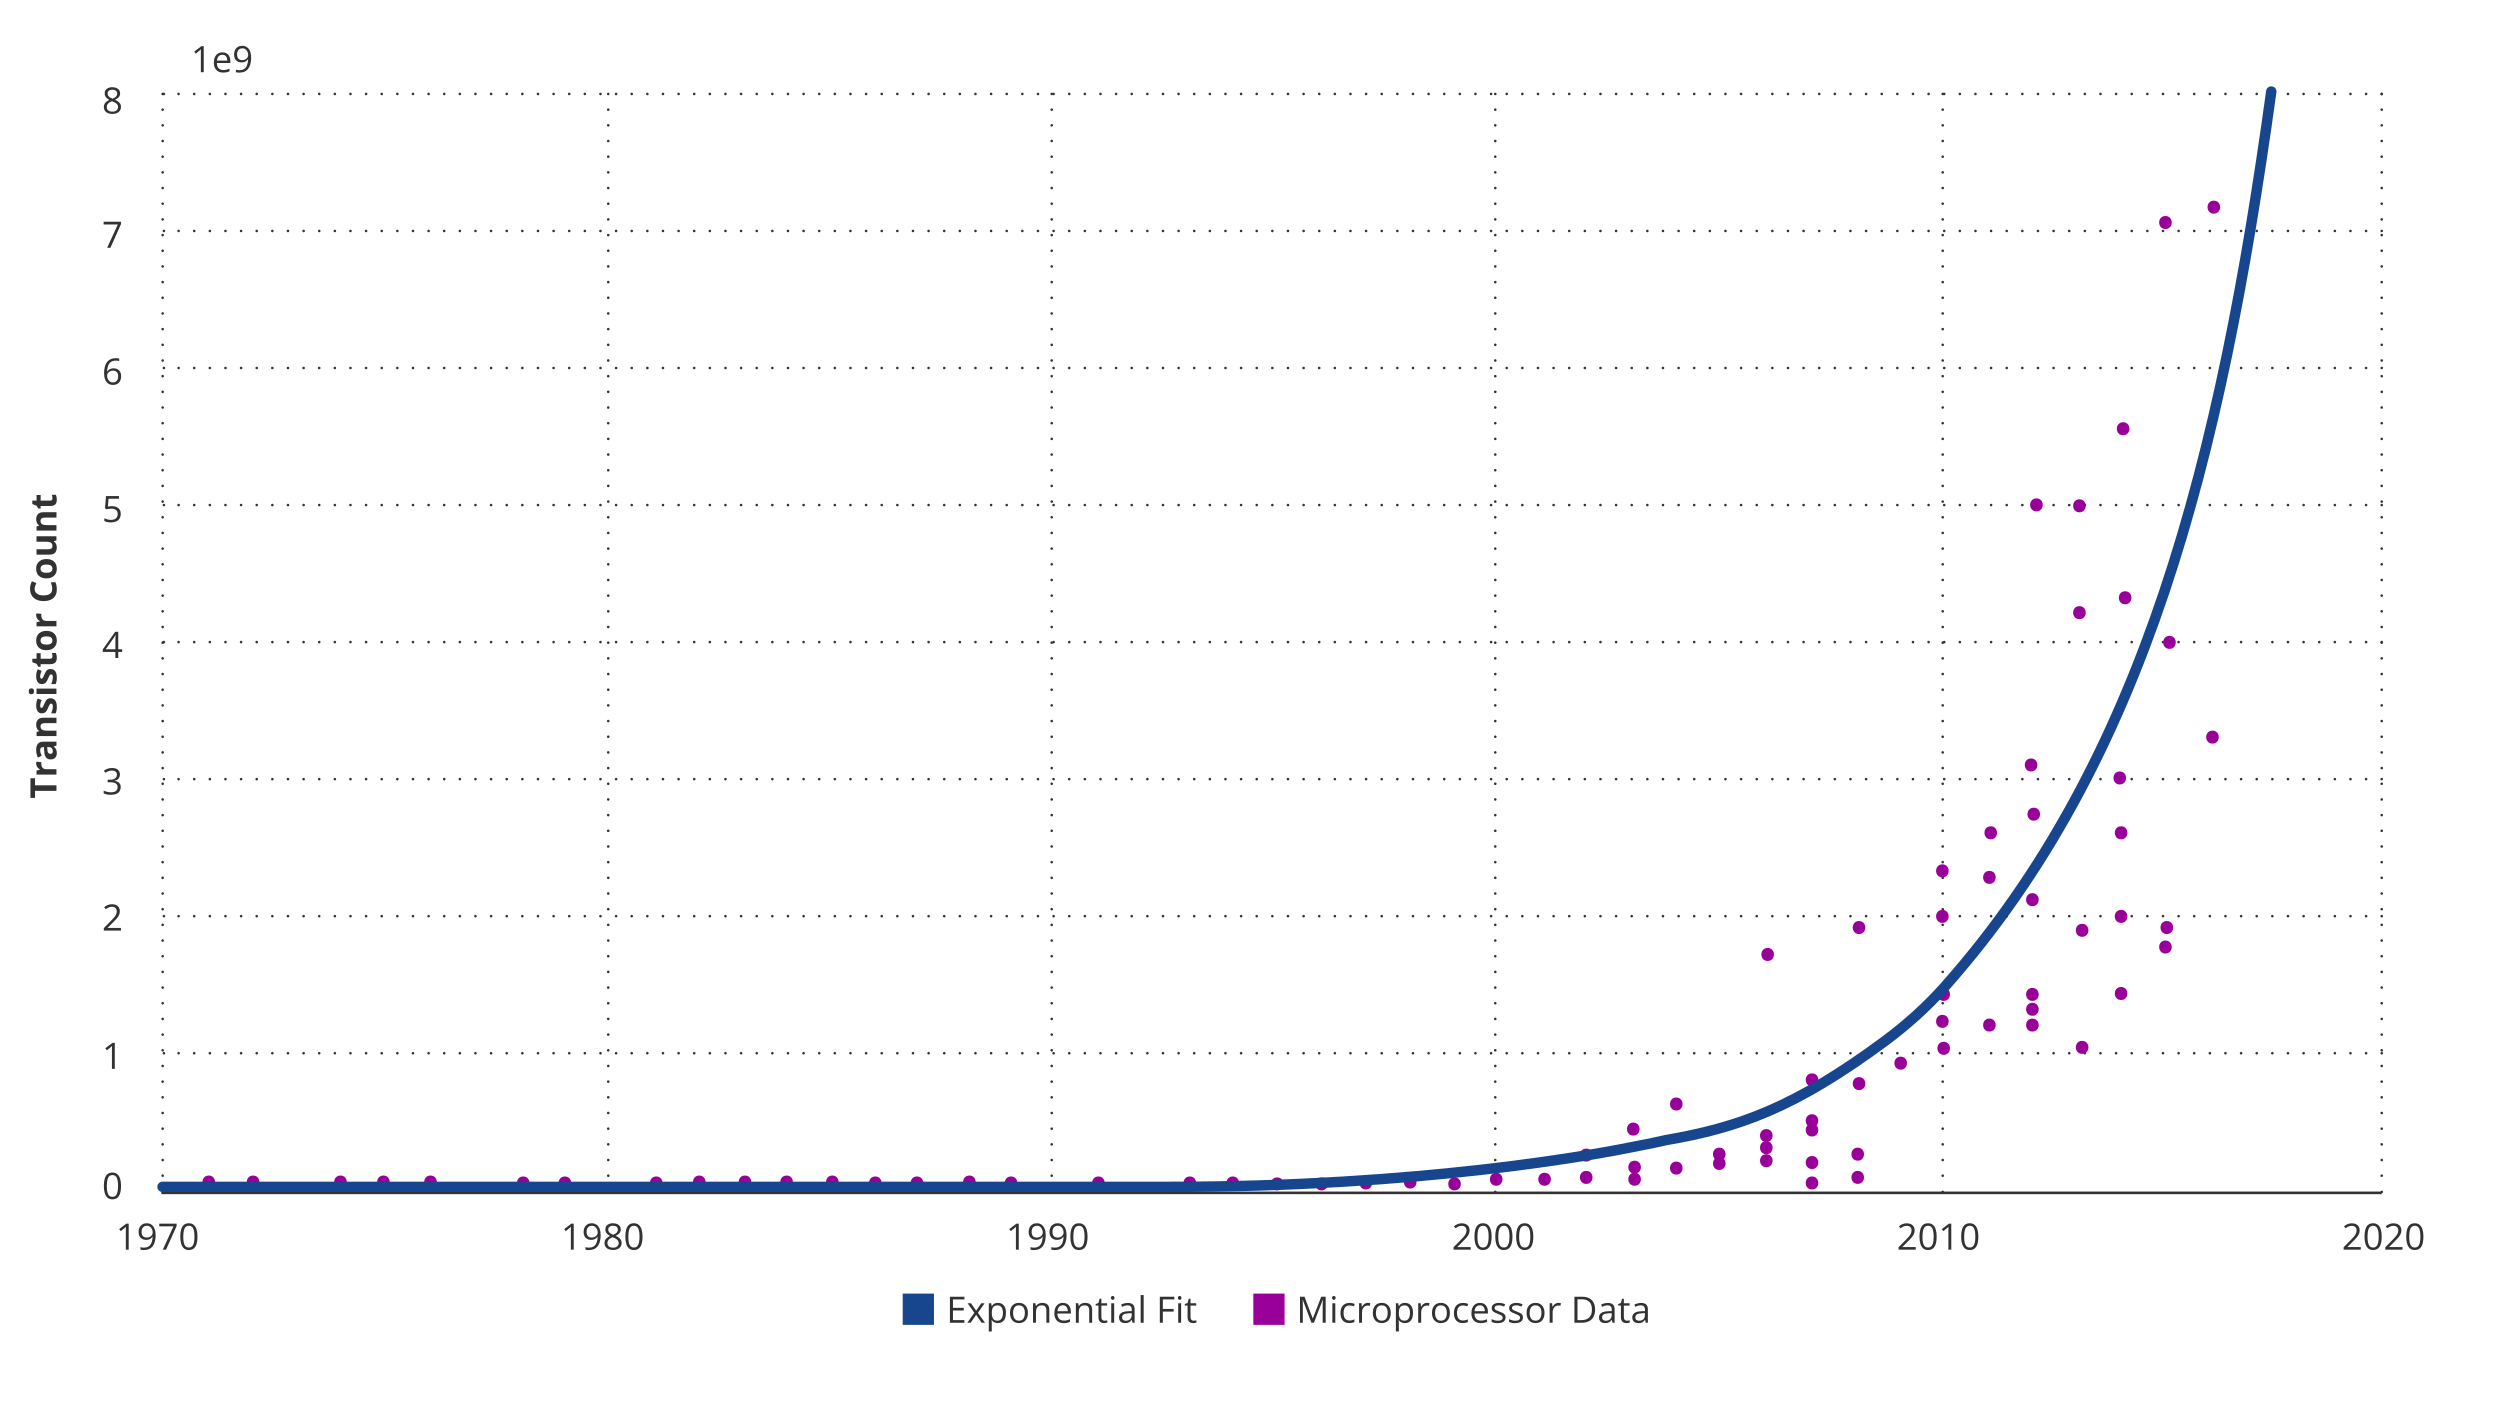 <?xml version="1.0" encoding="UTF-8"?>
<svg id="Layer_4" data-name="Layer 4" xmlns="http://www.w3.org/2000/svg" width="960" height="540" xmlns:xlink="http://www.w3.org/1999/xlink" viewBox="0 0 960 540">
  <defs>
    <style>
      .cls-1 {
        fill: #909;
      }

      .cls-2 {
        fill: #17468f;
      }

      .cls-3 {
        stroke-dasharray: 0 0 0 6;
      }

      .cls-3, .cls-4, .cls-5, .cls-6, .cls-7 {
        fill: none;
      }

      .cls-3, .cls-4, .cls-5, .cls-7 {
        stroke: #323232;
      }

      .cls-3, .cls-4, .cls-6, .cls-7 {
        stroke-linecap: round;
      }

      .cls-3, .cls-4, .cls-7 {
        stroke-linejoin: round;
      }

      .cls-8 {
        fill: #323232;
      }

      .cls-5, .cls-6 {
        stroke-miterlimit: 10;
      }

      .cls-6 {
        stroke: #17468f;
        stroke-width: 4px;
      }

      .cls-7 {
        stroke-dasharray: 0 0 0 6.02;
      }
    </style>
    <symbol id="Blue_Key_Blog_Email" data-name="Blue Key Blog/Email" viewBox="0 0 12 12">
      <rect class="cls-2" width="12" height="12"/>
    </symbol>
    <symbol id="Magenta_Key_Blog_Email" data-name="Magenta Key Blog/Email" viewBox="0 0 12 12">
      <rect class="cls-1" width="12" height="12"/>
    </symbol>
  </defs>
  <g>
    <line class="cls-4" x1="914.58" y1="88.69" x2="914.58" y2="88.69"/>
    <line class="cls-3" x1="908.58" y1="88.69" x2="65.94" y2="88.69"/>
    <line class="cls-4" x1="62.94" y1="88.69" x2="62.94" y2="88.69"/>
  </g>
  <g>
    <line class="cls-4" x1="914.58" y1="36.08" x2="914.58" y2="36.08"/>
    <line class="cls-3" x1="908.58" y1="36.08" x2="65.94" y2="36.08"/>
    <line class="cls-4" x1="62.94" y1="36.08" x2="62.94" y2="36.08"/>
  </g>
  <g>
    <line class="cls-4" x1="914.58" y1="141.31" x2="914.58" y2="141.31"/>
    <line class="cls-3" x1="908.58" y1="141.31" x2="65.94" y2="141.31"/>
    <line class="cls-4" x1="62.94" y1="141.31" x2="62.94" y2="141.31"/>
  </g>
  <g>
    <line class="cls-4" x1="914.58" y1="193.94" x2="914.58" y2="193.94"/>
    <line class="cls-3" x1="908.58" y1="193.94" x2="65.94" y2="193.94"/>
    <line class="cls-4" x1="62.94" y1="193.94" x2="62.94" y2="193.94"/>
  </g>
  <g>
    <line class="cls-4" x1="914.58" y1="246.56" x2="914.58" y2="246.56"/>
    <line class="cls-3" x1="908.58" y1="246.56" x2="65.94" y2="246.56"/>
    <line class="cls-4" x1="62.94" y1="246.56" x2="62.94" y2="246.56"/>
  </g>
  <g>
    <line class="cls-4" x1="914.58" y1="299.19" x2="914.58" y2="299.19"/>
    <line class="cls-3" x1="908.58" y1="299.19" x2="65.94" y2="299.19"/>
    <line class="cls-4" x1="62.94" y1="299.19" x2="62.94" y2="299.19"/>
  </g>
  <g>
    <line class="cls-4" x1="914.58" y1="351.81" x2="914.58" y2="351.81"/>
    <line class="cls-3" x1="908.58" y1="351.81" x2="65.94" y2="351.81"/>
    <line class="cls-4" x1="62.94" y1="351.81" x2="62.94" y2="351.81"/>
  </g>
  <g>
    <line class="cls-4" x1="914.58" y1="404.44" x2="914.58" y2="404.44"/>
    <line class="cls-3" x1="908.58" y1="404.44" x2="65.94" y2="404.44"/>
    <line class="cls-4" x1="62.94" y1="404.44" x2="62.94" y2="404.44"/>
  </g>
  <line class="cls-5" x1="914.58" y1="458.06" x2="61.98" y2="458.06"/>
  <g>
    <line class="cls-4" x1="233.56" y1="36.08" x2="233.56" y2="36.08"/>
    <line class="cls-7" x1="233.56" y1="42.11" x2="233.56" y2="454.69"/>
    <line class="cls-4" x1="233.56" y1="457.7" x2="233.56" y2="457.7"/>
  </g>
  <g>
    <line class="cls-4" x1="62.46" y1="36.08" x2="62.46" y2="36.08"/>
    <line class="cls-7" x1="62.46" y1="42.11" x2="62.46" y2="454.69"/>
    <line class="cls-4" x1="62.46" y1="457.7" x2="62.46" y2="457.7"/>
  </g>
  <g>
    <line class="cls-4" x1="403.86" y1="36.08" x2="403.86" y2="36.08"/>
    <line class="cls-7" x1="403.86" y1="42.11" x2="403.86" y2="454.69"/>
    <line class="cls-4" x1="403.86" y1="457.7" x2="403.86" y2="457.7"/>
  </g>
  <g>
    <line class="cls-4" x1="574.18" y1="36.08" x2="574.18" y2="36.08"/>
    <line class="cls-7" x1="574.18" y1="42.11" x2="574.18" y2="454.69"/>
    <line class="cls-4" x1="574.18" y1="457.7" x2="574.18" y2="457.7"/>
  </g>
  <g>
    <line class="cls-4" x1="746" y1="36.08" x2="746" y2="36.08"/>
    <line class="cls-7" x1="746" y1="42.11" x2="746" y2="454.69"/>
    <line class="cls-4" x1="746" y1="457.7" x2="746" y2="457.7"/>
  </g>
  <g>
    <line class="cls-4" x1="914.58" y1="36.08" x2="914.58" y2="36.08"/>
    <line class="cls-7" x1="914.58" y1="42.11" x2="914.58" y2="454.69"/>
    <line class="cls-4" x1="914.58" y1="457.7" x2="914.58" y2="457.7"/>
  </g>
  <path class="cls-8" d="m46.47,455.4c0,.81-.06,1.54-.18,2.17s-.32,1.18-.58,1.62-.61.78-1.03,1.01-.92.35-1.51.35c-.74,0-1.36-.2-1.84-.61-.49-.41-.85-.99-1.09-1.76-.24-.77-.36-1.69-.36-2.78s.11-1.98.33-2.75c.22-.77.57-1.36,1.05-1.77s1.12-.62,1.91-.62c.75,0,1.37.2,1.86.61s.85,1,1.09,1.76.36,1.69.36,2.77Zm-5.45,0c0,.93.07,1.7.21,2.32s.37,1.08.69,1.39c.32.31.73.46,1.25.46s.93-.15,1.25-.46c.32-.31.55-.77.69-1.39.14-.62.22-1.4.22-2.33s-.07-1.68-.21-2.3-.37-1.08-.68-1.39-.73-.47-1.26-.47-.94.16-1.26.47-.54.78-.68,1.39c-.14.62-.21,1.38-.21,2.3Z"/>
  <g>
    <path class="cls-8" d="m49.43,479.88h-1.11v-7.08c0-.27,0-.5,0-.69,0-.19,0-.37.01-.53,0-.16.02-.33.03-.5-.14.15-.27.27-.4.37s-.28.23-.46.38l-1.14.92-.59-.77,2.71-2.08h.94v9.99Z"/>
    <path class="cls-8" d="m59.77,474.14c0,.61-.04,1.2-.13,1.77-.08.57-.23,1.11-.43,1.61-.2.5-.48.93-.82,1.31s-.78.67-1.3.88c-.52.21-1.15.32-1.87.32-.2,0-.42-.01-.67-.04s-.46-.06-.62-.11v-.98c.17.06.37.11.59.14s.45.05.67.05c.85,0,1.52-.18,2.01-.55s.84-.87,1.05-1.5.33-1.34.36-2.13h-.08c-.14.22-.32.42-.54.6-.22.18-.49.33-.8.44s-.68.17-1.1.17c-.58,0-1.08-.12-1.51-.36-.43-.24-.77-.58-1.01-1.03-.24-.45-.36-1-.36-1.63,0-.69.13-1.28.39-1.79.26-.5.63-.89,1.1-1.17s1.03-.41,1.67-.41c.49,0,.94.09,1.35.28s.77.47,1.07.84c.3.37.54.83.71,1.38.17.55.25,1.18.25,1.91Zm-3.38-3.44c-.61,0-1.1.2-1.47.59-.38.4-.56.99-.56,1.79,0,.66.16,1.18.49,1.57s.82.57,1.5.57c.46,0,.87-.09,1.21-.28.34-.19.6-.42.79-.71.18-.29.28-.58.28-.88s-.04-.61-.13-.92c-.09-.31-.22-.6-.41-.86s-.41-.47-.69-.64-.61-.24-.98-.24Z"/>
    <path class="cls-8" d="m62.51,479.88l4.1-8.96h-5.45v-1.04h6.67v.88l-4.07,9.12h-1.24Z"/>
    <path class="cls-8" d="m75.82,474.87c0,.81-.06,1.54-.18,2.17s-.32,1.18-.58,1.62-.61.78-1.03,1.01-.92.35-1.51.35c-.74,0-1.36-.2-1.84-.61-.49-.41-.85-.99-1.09-1.76-.24-.77-.36-1.69-.36-2.78s.11-1.98.33-2.75c.22-.77.57-1.36,1.05-1.77s1.12-.62,1.91-.62c.75,0,1.37.2,1.86.61s.85,1,1.09,1.76.36,1.69.36,2.77Zm-5.45,0c0,.93.07,1.7.21,2.32s.37,1.08.69,1.39c.32.31.73.46,1.25.46s.93-.15,1.25-.46c.32-.31.55-.77.69-1.39.14-.62.22-1.4.22-2.33s-.07-1.68-.21-2.3-.37-1.08-.68-1.39-.73-.47-1.26-.47-.94.16-1.26.47-.54.78-.68,1.39c-.14.62-.21,1.38-.21,2.3Z"/>
  </g>
  <g>
    <path class="cls-8" d="m220.32,479.88h-1.11v-7.08c0-.27,0-.5,0-.69,0-.19,0-.37.01-.53,0-.16.02-.33.03-.5-.14.15-.27.27-.4.37s-.28.23-.46.38l-1.14.92-.59-.77,2.71-2.08h.94v9.99Z"/>
    <path class="cls-8" d="m230.66,474.14c0,.61-.04,1.2-.13,1.77-.08.57-.23,1.11-.43,1.61-.2.5-.48.93-.82,1.31s-.78.67-1.3.88c-.52.21-1.15.32-1.87.32-.2,0-.42-.01-.67-.04s-.46-.06-.62-.11v-.98c.17.06.37.11.59.14s.45.05.67.05c.85,0,1.52-.18,2.01-.55s.84-.87,1.05-1.5.33-1.34.36-2.13h-.08c-.14.22-.32.42-.54.6-.22.18-.49.33-.8.44s-.68.17-1.1.17c-.58,0-1.08-.12-1.51-.36-.43-.24-.77-.58-1.01-1.03-.24-.45-.36-1-.36-1.63,0-.69.13-1.28.39-1.79.26-.5.63-.89,1.1-1.17s1.03-.41,1.67-.41c.49,0,.94.09,1.35.28s.77.47,1.07.84c.3.37.54.83.71,1.38.17.55.25,1.18.25,1.91Zm-3.38-3.44c-.61,0-1.1.2-1.47.59-.38.4-.56.99-.56,1.79,0,.66.16,1.18.49,1.57s.82.57,1.5.57c.46,0,.87-.09,1.21-.28.34-.19.6-.42.79-.71.18-.29.28-.58.28-.88s-.04-.61-.13-.92c-.09-.31-.22-.6-.41-.86s-.41-.47-.69-.64-.61-.24-.98-.24Z"/>
    <path class="cls-8" d="m235.41,469.74c.58,0,1.09.09,1.54.27s.8.45,1.05.8c.25.35.38.79.38,1.3,0,.41-.09.76-.26,1.06-.17.3-.41.57-.71.79s-.62.43-.98.6c.43.2.81.42,1.16.66.34.25.62.54.82.87s.3.73.3,1.18c0,.56-.14,1.04-.41,1.45-.27.41-.65.72-1.14.94s-1.06.33-1.72.33c-.71,0-1.31-.11-1.8-.32-.5-.21-.87-.52-1.13-.92-.26-.4-.39-.88-.39-1.44,0-.46.1-.86.29-1.2s.46-.63.78-.88.68-.45,1.06-.62c-.33-.18-.64-.39-.91-.62-.28-.23-.49-.5-.66-.82-.16-.31-.24-.68-.24-1.09,0-.51.13-.94.39-1.29.26-.35.61-.62,1.06-.81.45-.18.96-.28,1.52-.28Zm-2.17,7.61c0,.51.18.93.54,1.26s.9.5,1.63.5,1.23-.17,1.61-.5.57-.76.57-1.3c0-.33-.09-.63-.26-.88s-.42-.48-.74-.68-.7-.38-1.13-.55l-.25-.09c-.42.17-.78.37-1.07.58-.29.21-.52.45-.67.72s-.23.58-.23.94Zm2.16-6.68c-.54,0-.98.13-1.32.39s-.51.63-.51,1.11c0,.35.08.64.25.88.17.24.39.44.68.62s.61.33.96.48c.35-.15.65-.31.92-.48s.48-.38.64-.63.23-.53.23-.87c0-.48-.17-.85-.51-1.11-.34-.26-.79-.38-1.34-.38Z"/>
    <path class="cls-8" d="m246.72,474.87c0,.81-.06,1.54-.18,2.17s-.32,1.18-.58,1.62-.61.78-1.03,1.01-.92.35-1.51.35c-.74,0-1.36-.2-1.84-.61-.49-.41-.85-.99-1.09-1.76-.24-.77-.36-1.69-.36-2.78s.11-1.98.33-2.75c.22-.77.57-1.36,1.05-1.77s1.12-.62,1.91-.62c.75,0,1.37.2,1.86.61s.85,1,1.09,1.76.36,1.69.36,2.77Zm-5.45,0c0,.93.07,1.7.21,2.32s.37,1.08.69,1.39c.32.31.73.46,1.25.46s.93-.15,1.25-.46c.32-.31.55-.77.69-1.39.14-.62.22-1.4.22-2.33s-.07-1.68-.21-2.3-.37-1.08-.68-1.39-.73-.47-1.26-.47-.94.16-1.26.47-.54.78-.68,1.39c-.14.62-.21,1.38-.21,2.3Z"/>
  </g>
  <g>
    <path class="cls-8" d="m391.22,479.88h-1.11v-7.08c0-.27,0-.5,0-.69,0-.19,0-.37.01-.53,0-.16.02-.33.03-.5-.14.15-.27.27-.4.37s-.28.23-.46.38l-1.14.92-.59-.77,2.71-2.08h.94v9.99Z"/>
    <path class="cls-8" d="m401.56,474.14c0,.61-.04,1.2-.13,1.77-.08.57-.23,1.11-.43,1.61-.2.5-.48.93-.82,1.31s-.78.67-1.3.88c-.52.21-1.15.32-1.87.32-.2,0-.42-.01-.67-.04s-.46-.06-.62-.11v-.98c.17.06.37.11.59.14s.45.05.67.05c.85,0,1.52-.18,2.01-.55s.84-.87,1.05-1.5.33-1.34.36-2.13h-.08c-.14.22-.32.42-.54.6-.22.18-.49.33-.8.44s-.68.17-1.1.17c-.58,0-1.08-.12-1.51-.36-.43-.24-.77-.58-1.01-1.03-.24-.45-.36-1-.36-1.63,0-.69.13-1.28.39-1.79.26-.5.63-.89,1.1-1.17s1.03-.41,1.67-.41c.49,0,.94.09,1.35.28s.77.47,1.07.84c.3.37.54.83.71,1.38.17.55.25,1.18.25,1.91Zm-3.38-3.44c-.61,0-1.1.2-1.47.59-.38.4-.56.99-.56,1.79,0,.66.16,1.18.49,1.57s.82.57,1.5.57c.46,0,.87-.09,1.21-.28.34-.19.6-.42.79-.71.18-.29.28-.58.28-.88s-.04-.61-.13-.92c-.09-.31-.22-.6-.41-.86s-.41-.47-.69-.64-.61-.24-.98-.24Z"/>
    <path class="cls-8" d="m409.56,474.14c0,.61-.04,1.2-.13,1.77-.08.57-.23,1.11-.43,1.61-.2.5-.48.93-.82,1.31s-.78.67-1.3.88c-.52.21-1.15.32-1.87.32-.2,0-.42-.01-.67-.04s-.46-.06-.62-.11v-.98c.17.06.37.11.59.14s.45.05.67.05c.85,0,1.52-.18,2.01-.55s.84-.87,1.05-1.5.33-1.34.36-2.13h-.08c-.14.22-.32.42-.54.6-.22.18-.49.33-.8.44s-.68.17-1.1.17c-.58,0-1.08-.12-1.51-.36-.43-.24-.77-.58-1.01-1.03-.24-.45-.36-1-.36-1.63,0-.69.13-1.28.39-1.79.26-.5.63-.89,1.1-1.17s1.03-.41,1.67-.41c.49,0,.94.09,1.35.28s.77.47,1.07.84c.3.37.54.83.71,1.38.17.55.25,1.18.25,1.91Zm-3.38-3.44c-.61,0-1.1.2-1.47.59-.38.4-.56.99-.56,1.79,0,.66.16,1.18.49,1.57s.82.57,1.5.57c.46,0,.87-.09,1.21-.28.34-.19.6-.42.79-.71.18-.29.28-.58.28-.88s-.04-.61-.13-.92c-.09-.31-.22-.6-.41-.86s-.41-.47-.69-.64-.61-.24-.98-.24Z"/>
    <path class="cls-8" d="m417.61,474.87c0,.81-.06,1.54-.18,2.17s-.32,1.18-.58,1.62-.61.78-1.03,1.01-.92.35-1.51.35c-.74,0-1.36-.2-1.84-.61-.49-.41-.85-.99-1.09-1.76-.24-.77-.36-1.69-.36-2.78s.11-1.98.33-2.75c.22-.77.57-1.36,1.05-1.77s1.12-.62,1.91-.62c.75,0,1.37.2,1.86.61s.85,1,1.09,1.76.36,1.69.36,2.77Zm-5.45,0c0,.93.07,1.7.21,2.32s.37,1.08.69,1.39c.32.31.73.46,1.25.46s.93-.15,1.25-.46c.32-.31.55-.77.69-1.39.14-.62.22-1.4.22-2.33s-.07-1.68-.21-2.3-.37-1.08-.68-1.39-.73-.47-1.26-.47-.94.16-1.26.47-.54.78-.68,1.39c-.14.62-.21,1.38-.21,2.3Z"/>
  </g>
  <g>
    <path class="cls-8" d="m564.72,479.88h-6.55v-.95l2.67-2.71c.5-.5.92-.95,1.25-1.34.34-.39.6-.78.78-1.16s.27-.8.27-1.25c0-.56-.17-1-.5-1.3-.34-.3-.78-.45-1.32-.45-.48,0-.9.08-1.27.25s-.75.4-1.13.7l-.61-.77c.26-.22.55-.42.87-.59.31-.17.65-.31,1-.41.36-.1.74-.15,1.15-.15.62,0,1.15.11,1.59.32s.79.52,1.04.92c.24.4.37.87.37,1.42s-.1,1.02-.31,1.47-.5.9-.88,1.35-.82.92-1.33,1.41l-2.17,2.17v.05h5.11v1.04Z"/>
    <path class="cls-8" d="m572.78,474.87c0,.81-.06,1.54-.18,2.17s-.32,1.18-.58,1.62-.61.78-1.03,1.01-.92.35-1.51.35c-.74,0-1.36-.2-1.84-.61-.49-.41-.85-.99-1.09-1.76-.24-.77-.36-1.69-.36-2.78s.11-1.98.33-2.75c.22-.77.57-1.36,1.05-1.77s1.12-.62,1.91-.62c.75,0,1.37.2,1.86.61s.85,1,1.09,1.76.36,1.69.36,2.77Zm-5.45,0c0,.93.07,1.7.21,2.32s.37,1.08.69,1.39c.32.31.73.46,1.25.46s.93-.15,1.25-.46c.32-.31.55-.77.69-1.39.14-.62.22-1.4.22-2.33s-.07-1.68-.21-2.3-.37-1.08-.68-1.39-.73-.47-1.26-.47-.94.16-1.26.47-.54.78-.68,1.39c-.14.62-.21,1.38-.21,2.3Z"/>
    <path class="cls-8" d="m580.78,474.87c0,.81-.06,1.54-.18,2.17s-.32,1.18-.58,1.62-.61.78-1.03,1.01-.92.35-1.51.35c-.74,0-1.36-.2-1.84-.61-.49-.41-.85-.99-1.09-1.76-.24-.77-.36-1.69-.36-2.78s.11-1.98.33-2.75c.22-.77.57-1.36,1.05-1.77s1.12-.62,1.91-.62c.75,0,1.37.2,1.86.61s.85,1,1.09,1.76.36,1.69.36,2.77Zm-5.45,0c0,.93.07,1.7.21,2.32s.37,1.08.69,1.39c.32.31.73.46,1.25.46s.93-.15,1.25-.46c.32-.31.55-.77.69-1.39.14-.62.22-1.4.22-2.33s-.07-1.68-.21-2.3-.37-1.08-.68-1.39-.73-.47-1.26-.47-.94.16-1.26.47-.54.78-.68,1.39c-.14.62-.21,1.38-.21,2.3Z"/>
    <path class="cls-8" d="m588.79,474.87c0,.81-.06,1.54-.18,2.17s-.32,1.18-.58,1.62-.61.78-1.03,1.01-.92.35-1.51.35c-.74,0-1.36-.2-1.84-.61-.49-.41-.85-.99-1.09-1.76-.24-.77-.36-1.69-.36-2.78s.11-1.98.33-2.75c.22-.77.57-1.36,1.05-1.77s1.12-.62,1.91-.62c.75,0,1.37.2,1.86.61s.85,1,1.09,1.76.36,1.69.36,2.77Zm-5.45,0c0,.93.07,1.7.21,2.32s.37,1.08.69,1.39c.32.31.73.46,1.25.46s.93-.15,1.25-.46c.32-.31.55-.77.69-1.39.14-.62.22-1.4.22-2.33s-.07-1.68-.21-2.3-.37-1.08-.68-1.39-.73-.47-1.26-.47-.94.16-1.26.47-.54.78-.68,1.39c-.14.62-.21,1.38-.21,2.3Z"/>
  </g>
  <g>
    <path class="cls-8" d="m735.61,479.88h-6.55v-.95l2.67-2.71c.5-.5.92-.95,1.25-1.34.34-.39.6-.78.78-1.16s.27-.8.27-1.25c0-.56-.17-1-.5-1.3-.34-.3-.78-.45-1.32-.45-.48,0-.9.08-1.27.25s-.75.4-1.13.7l-.61-.77c.26-.22.55-.42.87-.59.31-.17.65-.31,1-.41.36-.1.74-.15,1.15-.15.62,0,1.15.11,1.59.32s.79.52,1.04.92c.24.4.37.87.37,1.42s-.1,1.02-.31,1.47-.5.9-.88,1.35-.82.92-1.33,1.41l-2.17,2.17v.05h5.11v1.04Z"/>
    <path class="cls-8" d="m743.67,474.87c0,.81-.06,1.54-.18,2.17s-.32,1.18-.58,1.62-.61.78-1.03,1.01-.92.35-1.51.35c-.74,0-1.36-.2-1.84-.61-.49-.41-.85-.99-1.09-1.76-.24-.77-.36-1.69-.36-2.78s.11-1.98.33-2.75c.22-.77.57-1.36,1.05-1.77s1.12-.62,1.91-.62c.75,0,1.37.2,1.86.61s.85,1,1.09,1.76.36,1.69.36,2.77Zm-5.45,0c0,.93.07,1.7.21,2.32s.37,1.08.69,1.39c.32.31.73.46,1.25.46s.93-.15,1.25-.46c.32-.31.55-.77.69-1.39.14-.62.22-1.4.22-2.33s-.07-1.68-.21-2.3-.37-1.08-.68-1.39-.73-.47-1.26-.47-.94.16-1.26.47-.54.78-.68,1.39c-.14.62-.21,1.38-.21,2.3Z"/>
    <path class="cls-8" d="m749.3,479.88h-1.11v-7.08c0-.27,0-.5,0-.69,0-.19,0-.37.01-.53,0-.16.02-.33.03-.5-.14.15-.27.27-.4.37s-.28.23-.46.38l-1.14.92-.59-.77,2.71-2.08h.94v9.99Z"/>
    <path class="cls-8" d="m759.68,474.87c0,.81-.06,1.54-.18,2.17s-.32,1.18-.58,1.62-.61.78-1.03,1.01-.92.35-1.51.35c-.74,0-1.36-.2-1.84-.61-.49-.41-.85-.99-1.09-1.76-.24-.77-.36-1.69-.36-2.78s.11-1.98.33-2.75c.22-.77.57-1.36,1.05-1.77s1.12-.62,1.91-.62c.75,0,1.37.2,1.86.61s.85,1,1.09,1.76.36,1.69.36,2.77Zm-5.45,0c0,.93.07,1.7.21,2.32s.37,1.08.69,1.39c.32.31.73.46,1.25.46s.93-.15,1.25-.46c.32-.31.55-.77.69-1.39.14-.62.22-1.4.22-2.33s-.07-1.68-.21-2.3-.37-1.08-.68-1.39-.73-.47-1.26-.47-.94.16-1.26.47-.54.78-.68,1.39c-.14.62-.21,1.38-.21,2.3Z"/>
  </g>
  <g>
    <path class="cls-8" d="m906.51,479.88h-6.55v-.95l2.67-2.71c.5-.5.92-.95,1.25-1.34.34-.39.6-.78.78-1.16s.27-.8.27-1.25c0-.56-.17-1-.5-1.3-.34-.3-.78-.45-1.32-.45-.48,0-.9.08-1.27.25s-.75.4-1.13.7l-.61-.77c.26-.22.55-.42.87-.59.31-.17.65-.31,1-.41.36-.1.74-.15,1.15-.15.62,0,1.15.11,1.59.32s.79.52,1.04.92c.24.4.37.87.37,1.42s-.1,1.02-.31,1.47-.5.9-.88,1.35-.82.92-1.33,1.41l-2.17,2.17v.05h5.11v1.04Z"/>
    <path class="cls-8" d="m914.57,474.87c0,.81-.06,1.54-.18,2.17s-.32,1.18-.58,1.62-.61.78-1.03,1.01-.92.35-1.51.35c-.74,0-1.36-.2-1.84-.61-.49-.41-.85-.99-1.09-1.76-.24-.77-.36-1.69-.36-2.78s.11-1.98.33-2.75c.22-.77.57-1.36,1.05-1.77s1.12-.62,1.91-.62c.75,0,1.37.2,1.86.61s.85,1,1.09,1.76.36,1.69.36,2.77Zm-5.45,0c0,.93.07,1.7.21,2.32s.37,1.08.69,1.39c.32.31.73.46,1.25.46s.93-.15,1.25-.46c.32-.31.55-.77.69-1.39.14-.62.22-1.4.22-2.33s-.07-1.68-.21-2.3-.37-1.08-.68-1.39-.73-.47-1.26-.47-.94.16-1.26.47-.54.78-.68,1.39c-.14.62-.21,1.38-.21,2.3Z"/>
    <path class="cls-8" d="m922.52,479.88h-6.55v-.95l2.67-2.71c.5-.5.92-.95,1.25-1.34.34-.39.6-.78.78-1.16s.27-.8.27-1.25c0-.56-.17-1-.5-1.3-.34-.3-.78-.45-1.32-.45-.48,0-.9.08-1.27.25s-.75.4-1.13.7l-.61-.77c.26-.22.55-.42.87-.59.31-.17.65-.31,1-.41.36-.1.74-.15,1.15-.15.62,0,1.15.11,1.59.32s.79.52,1.04.92c.24.4.37.87.37,1.42s-.1,1.02-.31,1.47-.5.9-.88,1.35-.82.92-1.33,1.41l-2.17,2.17v.05h5.11v1.04Z"/>
    <path class="cls-8" d="m930.58,474.87c0,.81-.06,1.54-.18,2.17s-.32,1.18-.58,1.62-.61.78-1.03,1.01-.92.35-1.51.35c-.74,0-1.36-.2-1.84-.61-.49-.41-.85-.99-1.09-1.76-.24-.77-.36-1.69-.36-2.78s.11-1.98.33-2.75c.22-.77.57-1.36,1.05-1.77s1.12-.62,1.91-.62c.75,0,1.37.2,1.86.61s.85,1,1.09,1.76.36,1.69.36,2.77Zm-5.45,0c0,.93.07,1.7.21,2.32s.37,1.08.69,1.39c.32.31.73.46,1.25.46s.93-.15,1.25-.46c.32-.31.55-.77.69-1.39.14-.62.22-1.4.22-2.33s-.07-1.68-.21-2.3-.37-1.08-.68-1.39-.73-.47-1.26-.47-.94.16-1.26.47-.54.78-.68,1.39c-.14.62-.21,1.38-.21,2.3Z"/>
  </g>
  <path class="cls-8" d="m44.09,410.45h-1.11v-7.08c0-.27,0-.5,0-.69,0-.19,0-.37.01-.53,0-.16.02-.33.03-.5-.14.15-.27.27-.4.37s-.28.23-.46.38l-1.14.92-.59-.77,2.71-2.08h.94v9.99Z"/>
  <path class="cls-8" d="m46.41,357.35h-6.55v-.95l2.67-2.71c.5-.5.92-.95,1.25-1.34.34-.39.6-.78.78-1.16s.27-.8.27-1.25c0-.56-.17-1-.5-1.3-.34-.3-.78-.45-1.32-.45-.48,0-.9.08-1.27.25s-.75.4-1.13.7l-.61-.77c.26-.22.55-.42.87-.59.31-.17.65-.31,1-.41.36-.1.74-.15,1.15-.15.62,0,1.15.11,1.59.32s.79.52,1.04.92c.24.4.37.87.37,1.42s-.1,1.02-.31,1.47-.5.9-.88,1.35-.82.92-1.33,1.41l-2.17,2.17v.05h5.11v1.04Z"/>
  <path class="cls-8" d="m46.04,297.42c0,.45-.09.83-.26,1.16s-.42.6-.72.8-.67.35-1.09.43v.05c.79.1,1.39.36,1.79.77.4.41.6.95.6,1.61,0,.58-.14,1.09-.41,1.54-.27.45-.69.8-1.24,1.05-.56.25-1.27.38-2.14.38-.53,0-1.02-.04-1.47-.13-.45-.08-.88-.22-1.29-.42v-1.07c.42.21.87.37,1.35.48s.96.17,1.42.17c.91,0,1.57-.18,1.98-.54s.61-.86.61-1.49c0-.43-.11-.78-.34-1.05-.22-.27-.55-.46-.97-.59-.42-.13-.93-.19-1.52-.19h-1v-.97h1c.54,0,1-.08,1.38-.24s.67-.38.87-.67c.2-.29.3-.63.3-1.03,0-.51-.17-.9-.51-1.17s-.79-.41-1.37-.41c-.36,0-.68.04-.97.11s-.57.17-.82.3-.51.28-.77.44l-.57-.78c.36-.28.81-.53,1.33-.73s1.12-.31,1.78-.31c1.02,0,1.79.23,2.3.7s.77,1.06.77,1.78Z"/>
  <path class="cls-8" d="m46.91,250.34h-1.5v2.32h-1.11v-2.32h-4.83v-.96l4.76-6.77h1.18v6.71h1.5v1.03Zm-2.6-1.03v-3.27c0-.25,0-.48,0-.68s.01-.39.02-.57.02-.34.02-.5c0-.16.01-.32.02-.47h-.05c-.09.18-.19.38-.3.58-.11.2-.22.38-.34.54l-3.08,4.37h3.71Z"/>
  <path class="cls-8" d="m43.02,194.36c.68,0,1.27.12,1.77.35s.89.56,1.17,1c.28.44.41.97.41,1.59,0,.68-.15,1.27-.44,1.77s-.72.88-1.28,1.14-1.22.4-2,.4c-.52,0-1-.05-1.45-.14s-.82-.23-1.13-.41v-1.08c.33.2.74.36,1.21.48s.93.18,1.38.18c.51,0,.95-.08,1.33-.24.38-.16.68-.41.89-.74.21-.33.32-.75.32-1.25,0-.67-.2-1.18-.61-1.54-.41-.36-1.05-.54-1.93-.54-.28,0-.59.02-.93.07s-.62.1-.83.15l-.57-.38.38-4.69h4.97v1.04h-4l-.25,3.01c.17-.04.4-.07.67-.11s.58-.06.93-.06Z"/>
  <path class="cls-8" d="m39.97,143.4c0-.6.04-1.19.13-1.76.08-.57.23-1.11.43-1.6s.47-.93.82-1.3.78-.67,1.3-.88c.52-.21,1.14-.32,1.86-.32.21,0,.43.01.66.03s.43.05.59.1v.98c-.17-.06-.36-.1-.58-.13-.22-.03-.43-.04-.65-.04-.85,0-1.51.18-2,.55-.48.37-.83.87-1.05,1.5s-.34,1.34-.37,2.13h.08c.14-.23.32-.43.54-.62s.48-.33.8-.44c.31-.11.67-.16,1.09-.16.58,0,1.09.12,1.53.36.44.24.77.58,1.01,1.03.24.45.36,1,.36,1.64,0,.69-.13,1.28-.38,1.78s-.62.89-1.09,1.16c-.47.27-1.03.41-1.69.41-.49,0-.94-.09-1.35-.28s-.77-.46-1.07-.83c-.3-.37-.54-.83-.71-1.38s-.25-1.19-.25-1.92Zm3.36,3.45c.62,0,1.12-.2,1.49-.59s.56-1,.56-1.8c0-.66-.17-1.18-.5-1.56s-.83-.57-1.5-.57c-.46,0-.85.09-1.19.28s-.6.43-.79.71-.28.58-.28.88.04.61.13.92c.09.31.22.6.41.86s.41.48.69.64.6.24.98.24Z"/>
  <path class="cls-8" d="m41.15,95.15l4.1-8.96h-5.45v-1.04h6.67v.88l-4.07,9.12h-1.24Z"/>
  <g>
    <path class="cls-8" d="m78.24,27.73h-1.11v-7.08c0-.27,0-.5,0-.69,0-.19,0-.37.01-.53,0-.16.02-.33.03-.5-.14.15-.27.27-.4.37s-.28.23-.46.38l-1.14.92-.59-.77,2.71-2.08h.94v9.99Z"/>
    <path class="cls-8" d="m85.41,20.1c.64,0,1.18.14,1.64.42s.8.68,1.05,1.19.36,1.1.36,1.78v.7h-5.17c.01.88.23,1.55.66,2.01s1.02.69,1.79.69c.47,0,.89-.04,1.26-.13s.74-.21,1.13-.38v1c-.38.17-.75.29-1.12.37-.37.08-.81.12-1.32.12-.72,0-1.35-.15-1.88-.44-.54-.29-.95-.73-1.25-1.3s-.44-1.27-.44-2.09.14-1.5.41-2.1c.27-.59.65-1.04,1.15-1.36.5-.32,1.08-.48,1.75-.48Zm-.01.93c-.61,0-1.09.2-1.45.59s-.57.95-.64,1.66h3.96c0-.45-.07-.84-.21-1.18-.13-.34-.34-.6-.61-.79s-.62-.28-1.05-.28Z"/>
    <path class="cls-8" d="m96.44,22c0,.61-.04,1.2-.13,1.77-.08.57-.23,1.11-.43,1.61-.2.5-.48.93-.82,1.31s-.78.67-1.3.88c-.52.21-1.15.32-1.87.32-.2,0-.42-.01-.67-.04s-.46-.06-.62-.11v-.98c.17.06.37.11.59.14s.45.05.67.05c.85,0,1.52-.18,2.01-.55s.84-.87,1.05-1.5.33-1.34.36-2.13h-.08c-.14.22-.32.42-.54.6-.22.18-.49.33-.8.44s-.68.17-1.1.17c-.58,0-1.08-.12-1.51-.36-.43-.24-.77-.58-1.01-1.03-.24-.45-.36-1-.36-1.63,0-.69.13-1.28.39-1.79.26-.5.63-.89,1.1-1.17s1.03-.41,1.67-.41c.49,0,.94.09,1.35.28s.77.47,1.07.84c.3.37.54.83.71,1.38.17.55.25,1.18.25,1.91Zm-3.38-3.44c-.61,0-1.1.2-1.47.59-.38.4-.56.99-.56,1.79,0,.66.16,1.18.49,1.57s.82.57,1.5.57c.46,0,.87-.09,1.21-.28.34-.19.6-.42.79-.71.18-.29.28-.58.28-.88s-.04-.61-.13-.92c-.09-.31-.22-.6-.41-.86s-.41-.47-.69-.64-.61-.24-.98-.24Z"/>
  </g>
  <path class="cls-8" d="m43.16,33.5c.58,0,1.09.09,1.54.27s.8.45,1.05.8c.25.35.38.79.38,1.3,0,.41-.09.76-.26,1.06-.17.3-.41.57-.71.79s-.62.43-.98.6c.43.2.81.42,1.16.66.34.25.62.54.82.87s.3.73.3,1.18c0,.56-.14,1.04-.41,1.45-.27.41-.65.72-1.14.94s-1.06.33-1.72.33c-.71,0-1.31-.11-1.8-.32-.5-.21-.87-.52-1.13-.92-.26-.4-.39-.88-.39-1.44,0-.46.1-.86.29-1.2s.46-.63.78-.88.68-.45,1.06-.62c-.33-.18-.64-.39-.91-.62-.28-.23-.49-.5-.66-.82-.16-.31-.24-.68-.24-1.09,0-.51.13-.94.39-1.29.26-.35.61-.62,1.06-.81.45-.18.96-.28,1.52-.28Zm-2.17,7.61c0,.51.18.93.54,1.26s.9.5,1.63.5,1.23-.17,1.61-.5.57-.76.57-1.3c0-.33-.09-.63-.26-.88s-.42-.48-.74-.68-.7-.38-1.13-.55l-.25-.09c-.42.17-.78.37-1.07.58-.29.21-.52.45-.67.72s-.23.58-.23.94Zm2.16-6.68c-.54,0-.98.13-1.32.39s-.51.63-.51,1.11c0,.35.08.64.25.88.17.24.39.44.68.62s.61.33.96.48c.35-.15.65-.31.92-.48s.48-.38.64-.63.23-.53.23-.87c0-.48-.17-.85-.51-1.11-.34-.26-.79-.38-1.34-.38Z"/>
  <g>
    <path class="cls-8" d="m370.33,507.94h-5.56v-9.99h5.56v1.03h-4.4v3.23h4.15v1.01h-4.15v3.7h4.4v1.03Z"/>
    <path class="cls-8" d="m374.15,504.11l-2.59-3.66h1.3l1.98,2.88,1.97-2.88h1.29l-2.59,3.66,2.73,3.83h-1.3l-2.1-3.06-2.11,3.06h-1.29l2.71-3.83Z"/>
    <path class="cls-8" d="m383.22,500.31c.93,0,1.68.32,2.24.96s.83,1.61.83,2.9c0,.85-.13,1.57-.38,2.15s-.61,1.02-1.08,1.31c-.46.3-1.01.44-1.64.44-.4,0-.75-.05-1.05-.16s-.56-.25-.77-.42-.39-.37-.53-.58h-.08c.01.18.03.39.05.64.02.25.03.47.03.66v3.08h-1.14v-10.84h.94l.15,1.11h.05c.15-.23.32-.44.53-.63s.47-.34.77-.45c.3-.11.66-.17,1.08-.17Zm-.2.96c-.52,0-.94.1-1.25.3-.32.2-.55.5-.69.9s-.22.9-.23,1.5v.22c0,.63.07,1.17.21,1.61.14.44.37.77.69,1,.32.23.75.34,1.3.34.46,0,.85-.13,1.16-.38s.54-.6.69-1.05c.15-.45.23-.96.23-1.55,0-.88-.17-1.59-.52-2.11-.34-.52-.87-.78-1.58-.78Z"/>
    <path class="cls-8" d="m394.72,504.18c0,.62-.08,1.16-.24,1.65s-.39.89-.69,1.22-.66.59-1.09.76c-.43.18-.91.26-1.45.26-.5,0-.96-.09-1.38-.26-.42-.18-.78-.43-1.08-.76-.3-.33-.54-.74-.7-1.22-.17-.48-.25-1.03-.25-1.65,0-.82.14-1.52.42-2.1s.68-1.02,1.19-1.32c.52-.3,1.13-.45,1.85-.45s1.28.15,1.79.46c.51.31.91.75,1.2,1.32.29.58.43,1.27.43,2.09Zm-5.7,0c0,.6.08,1.12.24,1.57s.41.78.74,1.03.76.36,1.29.36.95-.12,1.28-.36c.33-.24.58-.58.74-1.03s.24-.96.24-1.57-.08-1.11-.24-1.55-.41-.77-.74-1.01-.76-.36-1.29-.36c-.78,0-1.35.26-1.71.77-.36.52-.54,1.23-.54,2.14Z"/>
    <path class="cls-8" d="m400.23,500.31c.89,0,1.56.22,2.02.65s.68,1.13.68,2.1v4.88h-1.12v-4.81c0-.62-.14-1.09-.43-1.4-.29-.31-.72-.46-1.31-.46-.83,0-1.41.23-1.75.7s-.51,1.15-.51,2.04v3.92h-1.13v-7.49h.92l.17,1.08h.06c.16-.26.36-.49.61-.67s.52-.32.83-.41.63-.14.96-.14Z"/>
    <path class="cls-8" d="m408.16,500.31c.64,0,1.18.14,1.64.42s.8.68,1.05,1.19.36,1.1.36,1.78v.7h-5.17c.01.88.23,1.55.66,2.01s1.02.69,1.79.69c.47,0,.89-.04,1.26-.13s.74-.21,1.13-.38v1c-.38.17-.75.29-1.12.37-.37.08-.81.12-1.32.12-.72,0-1.35-.15-1.88-.44-.54-.29-.95-.73-1.25-1.3s-.44-1.27-.44-2.09.14-1.5.41-2.1c.27-.59.65-1.04,1.15-1.36.5-.32,1.08-.48,1.75-.48Zm-.01.93c-.61,0-1.09.2-1.45.59s-.57.95-.64,1.66h3.96c0-.45-.07-.84-.21-1.18-.13-.34-.34-.6-.61-.79s-.62-.28-1.05-.28Z"/>
    <path class="cls-8" d="m416.68,500.31c.89,0,1.56.22,2.02.65s.68,1.13.68,2.1v4.88h-1.12v-4.81c0-.62-.14-1.09-.43-1.4-.29-.31-.72-.46-1.31-.46-.83,0-1.41.23-1.75.7s-.51,1.15-.51,2.04v3.92h-1.13v-7.49h.92l.17,1.08h.06c.16-.26.36-.49.61-.67s.52-.32.83-.41.63-.14.96-.14Z"/>
    <path class="cls-8" d="m424.14,507.15c.19,0,.38-.02.57-.05s.36-.07.48-.12v.88c-.13.06-.32.11-.55.15-.24.04-.46.06-.69.06-.4,0-.76-.07-1.08-.21s-.58-.38-.78-.71c-.19-.33-.29-.79-.29-1.38v-4.44h-1.07v-.55l1.07-.44.45-1.63h.68v1.74h2.19v.89h-2.19v4.41c0,.47.11.82.33,1.05.22.23.5.35.86.35Z"/>
    <path class="cls-8" d="m427.29,497.65c.19,0,.35.06.48.18.13.12.2.31.2.56s-.07.44-.2.56c-.13.12-.3.18-.48.18-.2,0-.36-.06-.49-.18-.13-.12-.2-.31-.2-.56s.06-.44.2-.56c.13-.12.29-.18.49-.18Zm.55,2.8v7.49h-1.13v-7.49h1.13Z"/>
    <path class="cls-8" d="m433.05,500.33c.89,0,1.56.2,1.99.6s.65,1.04.65,1.92v5.09h-.83l-.22-1.11h-.05c-.21.27-.43.5-.66.69s-.49.32-.79.42c-.3.09-.67.14-1.1.14-.46,0-.86-.08-1.21-.24-.35-.16-.63-.4-.83-.72-.2-.32-.3-.73-.3-1.23,0-.75.3-1.32.89-1.72s1.5-.62,2.71-.66l1.29-.05v-.46c0-.65-.14-1.1-.42-1.36s-.67-.39-1.18-.39c-.39,0-.77.06-1.12.17s-.69.25-1.01.4l-.35-.86c.34-.17.72-.32,1.16-.44s.9-.18,1.38-.18Zm1.52,3.92l-1.14.05c-.93.04-1.59.19-1.98.46s-.57.65-.57,1.14c0,.43.13.75.39.95s.6.31,1.03.31c.67,0,1.21-.18,1.63-.55s.64-.92.64-1.66v-.69Z"/>
    <path class="cls-8" d="m439.16,507.94h-1.14v-10.64h1.14v10.64Z"/>
    <path class="cls-8" d="m446.53,507.94h-1.16v-9.99h5.56v1.03h-4.4v3.66h4.14v1.02h-4.14v4.29Z"/>
    <path class="cls-8" d="m453,497.65c.19,0,.35.06.48.18.13.12.2.31.2.56s-.07.44-.2.56c-.13.12-.3.18-.48.18-.2,0-.36-.06-.49-.18-.13-.12-.2-.31-.2-.56s.06-.44.2-.56c.13-.12.29-.18.49-.18Zm.55,2.8v7.49h-1.13v-7.49h1.13Z"/>
    <path class="cls-8" d="m458.37,507.15c.19,0,.38-.02.57-.05s.36-.07.48-.12v.88c-.13.06-.32.11-.55.15-.24.04-.46.06-.69.06-.4,0-.76-.07-1.08-.21s-.58-.38-.78-.71c-.19-.33-.29-.79-.29-1.38v-4.44h-1.07v-.55l1.07-.44.45-1.63h.68v1.74h2.19v.89h-2.19v4.41c0,.47.11.82.33,1.05.22.23.5.35.86.35Z"/>
  </g>
  <use width="12" height="12" transform="translate(346.64 496.75)" xlink:href="#Blue_Key_Blog_Email"/>
  <g>
    <path class="cls-8" d="m503.6,507.94l-3.36-8.85h-.05c.02.19.03.41.05.68s.03.56.03.88.01.64.01.97v6.32h-1.08v-9.99h1.72l3.17,8.31h.05l3.21-8.31h1.71v9.99h-1.15v-6.4c0-.3,0-.59.01-.89s.02-.58.03-.85.03-.5.04-.69h-.05l-3.4,8.83h-.95Z"/>
    <path class="cls-8" d="m512.21,497.65c.19,0,.35.06.48.18.13.12.2.31.2.56s-.07.44-.2.56c-.13.12-.3.18-.48.18-.2,0-.36-.06-.49-.18-.13-.12-.2-.31-.2-.56s.06-.44.2-.56c.13-.12.29-.18.49-.18Zm.55,2.8v7.49h-1.13v-7.49h1.13Z"/>
    <path class="cls-8" d="m518.16,508.08c-.67,0-1.27-.14-1.78-.42s-.92-.7-1.2-1.27-.43-1.29-.43-2.15.15-1.65.46-2.23c.3-.58.72-1,1.25-1.28s1.14-.42,1.82-.42c.37,0,.73.04,1.08.11.35.08.63.17.86.28l-.34.95c-.23-.09-.49-.17-.79-.25-.3-.07-.58-.11-.84-.11-.52,0-.95.11-1.29.33-.34.22-.6.55-.77.98-.17.43-.26.97-.26,1.6s.08,1.12.25,1.55c.17.43.41.76.74.98.33.23.74.34,1.24.34.4,0,.75-.04,1.07-.13s.61-.18.87-.3v1.01c-.25.13-.53.23-.84.29-.31.07-.67.1-1.1.1Z"/>
    <path class="cls-8" d="m525.27,500.31c.15,0,.31,0,.47.02s.31.04.44.06l-.14,1.05c-.12-.03-.26-.06-.41-.08s-.29-.03-.42-.03c-.3,0-.58.06-.85.18-.27.12-.5.29-.7.52s-.36.5-.47.81-.17.67-.17,1.06v4.02h-1.14v-7.49h.94l.12,1.38h.05c.16-.28.34-.53.56-.76s.47-.41.76-.55c.29-.14.61-.21.97-.21Z"/>
    <path class="cls-8" d="m534.05,504.18c0,.62-.08,1.16-.24,1.65s-.39.89-.69,1.22-.66.59-1.09.76c-.43.18-.91.26-1.45.26-.5,0-.96-.09-1.38-.26-.42-.18-.78-.43-1.08-.76-.3-.33-.54-.74-.7-1.22-.17-.48-.25-1.03-.25-1.65,0-.82.14-1.52.42-2.1s.68-1.02,1.19-1.32c.52-.3,1.13-.45,1.85-.45s1.28.15,1.79.46c.51.31.91.75,1.2,1.32.29.58.43,1.27.43,2.09Zm-5.7,0c0,.6.08,1.12.24,1.57s.41.78.74,1.03.76.36,1.29.36.95-.12,1.28-.36c.33-.24.58-.58.74-1.03s.24-.96.24-1.57-.08-1.11-.24-1.55-.41-.77-.74-1.01-.76-.36-1.29-.36c-.78,0-1.35.26-1.71.77-.36.52-.54,1.23-.54,2.14Z"/>
    <path class="cls-8" d="m539.53,500.31c.93,0,1.68.32,2.24.96s.83,1.61.83,2.9c0,.85-.13,1.57-.38,2.15s-.61,1.02-1.08,1.31c-.46.3-1.01.44-1.64.44-.4,0-.75-.05-1.05-.16s-.56-.25-.77-.42-.39-.37-.53-.58h-.08c.01.18.03.39.05.64.02.25.03.47.03.66v3.08h-1.14v-10.84h.94l.15,1.11h.05c.15-.23.32-.44.53-.63s.47-.34.77-.45c.3-.11.66-.17,1.08-.17Zm-.2.96c-.52,0-.94.1-1.25.3-.32.2-.55.5-.69.9s-.22.9-.23,1.5v.22c0,.63.07,1.17.21,1.61.14.44.37.77.69,1,.32.23.75.34,1.3.34.46,0,.85-.13,1.16-.38s.54-.6.69-1.05c.15-.45.23-.96.23-1.55,0-.88-.17-1.59-.52-2.11-.34-.52-.87-.78-1.58-.78Z"/>
    <path class="cls-8" d="m547.98,500.31c.15,0,.31,0,.47.02s.31.04.44.06l-.14,1.05c-.12-.03-.26-.06-.41-.08s-.29-.03-.42-.03c-.3,0-.58.06-.85.18-.27.12-.5.29-.7.52s-.36.5-.47.81-.17.67-.17,1.06v4.02h-1.14v-7.49h.94l.12,1.38h.05c.16-.28.34-.53.56-.76s.47-.41.76-.55c.29-.14.61-.21.97-.21Z"/>
    <path class="cls-8" d="m556.76,504.18c0,.62-.08,1.16-.24,1.65s-.39.89-.69,1.22-.66.59-1.09.76c-.43.18-.91.26-1.45.26-.5,0-.96-.09-1.38-.26-.42-.18-.78-.43-1.08-.76-.3-.33-.54-.74-.7-1.22-.17-.48-.25-1.03-.25-1.65,0-.82.14-1.52.42-2.1s.68-1.02,1.19-1.32c.52-.3,1.13-.45,1.85-.45s1.28.15,1.79.46c.51.31.91.75,1.2,1.32.29.58.43,1.27.43,2.09Zm-5.7,0c0,.6.08,1.12.24,1.57s.41.78.74,1.03.76.36,1.29.36.95-.12,1.28-.36c.33-.24.58-.58.74-1.03s.24-.96.24-1.57-.08-1.11-.24-1.55-.41-.77-.74-1.01-.76-.36-1.29-.36c-.78,0-1.35.26-1.71.77-.36.52-.54,1.23-.54,2.14Z"/>
    <path class="cls-8" d="m561.72,508.08c-.67,0-1.27-.14-1.78-.42s-.92-.7-1.2-1.27-.43-1.29-.43-2.15.15-1.65.46-2.23c.3-.58.72-1,1.25-1.28s1.14-.42,1.82-.42c.37,0,.73.04,1.08.11.35.08.63.17.86.28l-.34.95c-.23-.09-.49-.17-.79-.25-.3-.07-.58-.11-.84-.11-.52,0-.95.11-1.29.33-.34.22-.6.55-.77.98-.17.43-.26.97-.26,1.6s.08,1.12.25,1.55c.17.43.41.76.74.98.33.23.74.34,1.24.34.4,0,.75-.04,1.07-.13s.61-.18.87-.3v1.01c-.25.13-.53.23-.84.29-.31.07-.67.1-1.1.1Z"/>
    <path class="cls-8" d="m568.31,500.31c.64,0,1.18.14,1.64.42s.8.68,1.05,1.19.36,1.1.36,1.78v.7h-5.17c.01.88.23,1.55.66,2.01s1.02.69,1.79.69c.47,0,.89-.04,1.26-.13s.74-.21,1.13-.38v1c-.38.17-.75.29-1.12.37-.37.08-.81.12-1.32.12-.72,0-1.35-.15-1.88-.44-.54-.29-.95-.73-1.25-1.3s-.44-1.27-.44-2.09.14-1.5.41-2.1c.27-.59.65-1.04,1.15-1.36.5-.32,1.08-.48,1.75-.48Zm-.01.93c-.61,0-1.09.2-1.45.59s-.57.95-.64,1.66h3.96c0-.45-.07-.84-.21-1.18-.13-.34-.34-.6-.61-.79s-.62-.28-1.05-.28Z"/>
    <path class="cls-8" d="m578.13,505.89c0,.48-.12.88-.36,1.21-.24.33-.58.57-1.03.73-.44.16-.97.25-1.59.25-.52,0-.98-.04-1.36-.12s-.72-.2-1-.35v-1.05c.31.15.67.29,1.09.41s.86.18,1.3.18c.65,0,1.12-.1,1.41-.31s.44-.49.44-.85c0-.21-.06-.39-.17-.54-.12-.16-.31-.31-.58-.46s-.65-.31-1.13-.49c-.48-.18-.89-.36-1.24-.54-.35-.18-.62-.4-.81-.66-.19-.26-.28-.6-.28-1.01,0-.63.26-1.12.77-1.46.51-.34,1.19-.51,2.02-.51.45,0,.87.04,1.27.13.39.09.76.21,1.1.36l-.38.91c-.31-.13-.64-.24-.99-.33s-.71-.14-1.07-.14c-.52,0-.93.09-1.21.26-.28.17-.42.41-.42.71,0,.23.06.42.2.57.13.15.34.29.62.42s.67.29,1.13.46c.47.17.88.35,1.22.54s.61.41.79.67c.19.26.28.6.28,1.01Z"/>
    <path class="cls-8" d="m584.81,505.89c0,.48-.12.88-.36,1.21-.24.33-.58.57-1.03.73-.44.16-.97.25-1.59.25-.52,0-.98-.04-1.36-.12s-.72-.2-1-.35v-1.05c.31.15.67.29,1.09.41s.86.18,1.3.18c.65,0,1.12-.1,1.41-.31s.44-.49.44-.85c0-.21-.06-.39-.17-.54-.12-.16-.31-.31-.58-.46s-.65-.31-1.13-.49c-.48-.18-.89-.36-1.24-.54-.35-.18-.62-.4-.81-.66-.19-.26-.28-.6-.28-1.01,0-.63.26-1.12.77-1.46.51-.34,1.19-.51,2.02-.51.45,0,.87.04,1.27.13.39.09.76.21,1.1.36l-.38.91c-.31-.13-.64-.24-.99-.33s-.71-.14-1.07-.14c-.52,0-.93.09-1.21.26-.28.17-.42.41-.42.71,0,.23.06.42.2.57.13.15.34.29.62.42s.67.29,1.13.46c.47.17.88.35,1.22.54s.61.41.79.67c.19.26.28.6.28,1.01Z"/>
    <path class="cls-8" d="m593.09,504.18c0,.62-.08,1.16-.24,1.65s-.39.89-.69,1.22-.66.59-1.09.76c-.43.18-.91.26-1.45.26-.5,0-.96-.09-1.38-.26-.42-.18-.78-.43-1.08-.76-.3-.33-.54-.74-.7-1.22-.17-.48-.25-1.03-.25-1.65,0-.82.14-1.52.42-2.1s.68-1.02,1.19-1.32c.52-.3,1.13-.45,1.85-.45s1.28.15,1.79.46c.51.31.91.75,1.2,1.32.29.58.43,1.27.43,2.09Zm-5.7,0c0,.6.08,1.12.24,1.57s.41.78.74,1.03.76.36,1.29.36.95-.12,1.28-.36c.33-.24.58-.58.74-1.03s.24-.96.24-1.57-.08-1.11-.24-1.55-.41-.77-.74-1.01-.76-.36-1.29-.36c-.78,0-1.35.26-1.71.77-.36.52-.54,1.23-.54,2.14Z"/>
    <path class="cls-8" d="m598.46,500.31c.15,0,.31,0,.47.02s.31.04.44.06l-.14,1.05c-.12-.03-.26-.06-.41-.08s-.29-.03-.42-.03c-.3,0-.58.06-.85.18-.27.12-.5.29-.7.52s-.36.5-.47.81-.17.67-.17,1.06v4.02h-1.14v-7.49h.94l.12,1.38h.05c.16-.28.34-.53.56-.76s.47-.41.76-.55c.29-.14.61-.21.97-.21Z"/>
    <path class="cls-8" d="m612.52,502.85c0,1.13-.21,2.07-.62,2.82s-1,1.32-1.78,1.7c-.78.38-1.72.57-2.83.57h-2.71v-9.99h3.01c1.02,0,1.89.19,2.62.56s1.3.92,1.7,1.65c.4.73.6,1.63.6,2.7Zm-1.22.04c0-.9-.15-1.64-.45-2.22-.3-.58-.74-1.02-1.31-1.3-.58-.28-1.28-.43-2.12-.43h-1.67v8h1.42c1.38,0,2.41-.34,3.1-1.02.69-.68,1.04-1.69,1.04-3.04Z"/>
    <path class="cls-8" d="m617.37,500.33c.89,0,1.56.2,1.99.6s.65,1.04.65,1.92v5.09h-.83l-.22-1.11h-.05c-.21.27-.43.5-.66.69s-.49.32-.79.42c-.3.09-.67.14-1.1.14-.46,0-.86-.08-1.21-.24-.35-.16-.63-.4-.83-.72-.2-.32-.3-.73-.3-1.23,0-.75.3-1.32.89-1.72s1.5-.62,2.71-.66l1.29-.05v-.46c0-.65-.14-1.1-.42-1.36s-.67-.39-1.18-.39c-.39,0-.77.06-1.12.17s-.69.25-1.01.4l-.35-.86c.34-.17.72-.32,1.16-.44s.9-.18,1.38-.18Zm1.52,3.92l-1.14.05c-.93.04-1.59.19-1.98.46s-.57.65-.57,1.14c0,.43.13.75.39.95s.6.31,1.03.31c.67,0,1.21-.18,1.63-.55s.64-.92.64-1.66v-.69Z"/>
    <path class="cls-8" d="m624.77,507.15c.19,0,.38-.02.57-.05s.36-.07.48-.12v.88c-.13.06-.32.11-.55.15-.24.04-.46.06-.69.06-.4,0-.76-.07-1.08-.21s-.58-.38-.78-.71c-.19-.33-.29-.79-.29-1.38v-4.44h-1.07v-.55l1.07-.44.45-1.63h.68v1.74h2.19v.89h-2.19v4.41c0,.47.11.82.33,1.05.22.23.5.35.86.35Z"/>
    <path class="cls-8" d="m630.14,500.33c.89,0,1.56.2,1.99.6s.65,1.04.65,1.92v5.09h-.83l-.22-1.11h-.05c-.21.27-.43.5-.66.69s-.49.32-.79.42c-.3.09-.67.14-1.1.14-.46,0-.86-.08-1.21-.24-.35-.16-.63-.4-.83-.72-.2-.32-.3-.73-.3-1.23,0-.75.3-1.32.89-1.72s1.5-.62,2.71-.66l1.29-.05v-.46c0-.65-.14-1.1-.42-1.36s-.67-.39-1.18-.39c-.39,0-.77.06-1.12.17s-.69.25-1.01.4l-.35-.86c.34-.17.72-.32,1.16-.44s.9-.18,1.38-.18Zm1.52,3.92l-1.14.05c-.93.04-1.59.19-1.98.46s-.57.65-.57,1.14c0,.43.13.75.39.95s.6.31,1.03.31c.67,0,1.21-.18,1.63-.55s.64-.92.64-1.66v-.69Z"/>
  </g>
  <g>
    <path class="cls-8" d="m21.68,301.57v2.12h-8.23v2.71h-1.76v-7.55h1.76v2.71h8.23Z"/>
    <path class="cls-8" d="m13.89,293.21c0-.1,0-.23.02-.37.01-.14.03-.25.04-.34l1.96.16c-.02.07-.04.17-.05.29-.01.13-.02.23-.02.32,0,.27.03.53.1.78s.18.48.33.68c.15.2.35.36.6.48.25.12.55.17.91.17h3.89v2.08h-7.64v-1.58l1.29-.31v-.1c-.26-.15-.5-.34-.71-.56-.22-.23-.39-.48-.52-.77-.13-.29-.19-.6-.19-.94Z"/>
    <path class="cls-8" d="m13.88,287.99c0-1.03.22-1.81.67-2.36s1.13-.82,2.04-.82h5.09v1.46l-1.04.4v.05c.27.22.5.44.67.67s.3.49.38.79.12.66.12,1.08c0,.45-.09.86-.26,1.21s-.44.64-.8.84c-.36.21-.81.31-1.36.31-.81,0-1.41-.28-1.79-.85-.38-.57-.6-1.42-.64-2.56l-.04-1.33h-.33c-.4,0-.7.1-.88.31s-.28.5-.28.88.05.73.16,1.09.24.71.4,1.07l-1.41.69c-.21-.41-.38-.86-.51-1.36s-.18-1.02-.18-1.56Zm4.26-1.11l.03.81c.02.67.14,1.14.36,1.4s.52.39.88.39c.32,0,.55-.09.68-.28.13-.19.2-.43.2-.73,0-.45-.13-.82-.4-1.13s-.64-.46-1.13-.46h-.63Z"/>
    <path class="cls-8" d="m13.89,278.33c0-.82.22-1.47.67-1.97.44-.5,1.16-.75,2.14-.75h4.98v2.08h-4.46c-.55,0-.96.1-1.24.3s-.42.51-.42.93c0,.64.22,1.07.65,1.31s1.06.35,1.87.35h3.6v2.08h-7.64v-1.59l.98-.28v-.12c-.26-.16-.48-.37-.64-.61s-.29-.52-.36-.81-.12-.61-.12-.93Z"/>
    <path class="cls-8" d="m19.41,268.13c.52,0,.96.12,1.32.37.36.24.63.61.81,1.09.19.48.28,1.08.28,1.8,0,.53-.03.99-.1,1.37s-.18.76-.34,1.15h-1.72c.19-.41.34-.86.46-1.34.12-.48.18-.89.18-1.25,0-.41-.06-.7-.18-.87-.12-.18-.28-.26-.48-.26-.13,0-.24.04-.34.11-.1.07-.22.22-.35.45-.13.23-.3.6-.51,1.09-.2.48-.4.87-.61,1.18s-.45.54-.73.68c-.28.15-.64.22-1.07.22-.71,0-1.24-.27-1.6-.82-.36-.55-.54-1.28-.54-2.2,0-.47.05-.93.14-1.36s.25-.87.46-1.33l1.5.63c-.16.38-.3.73-.4,1.07s-.16.68-.16,1.02c0,.31.04.54.12.69s.21.23.38.23c.12,0,.23-.04.33-.12s.2-.23.32-.46c.12-.23.26-.57.45-1.02.18-.43.36-.81.56-1.13.19-.32.43-.56.72-.74.28-.17.65-.26,1.1-.26Z"/>
    <path class="cls-8" d="m11.04,265.46c0-.31.07-.58.21-.8.14-.22.41-.33.8-.33s.66.11.8.33c.15.22.22.49.22.8s-.07.58-.22.8c-.15.22-.42.33-.8.33s-.66-.11-.8-.33c-.14-.22-.21-.49-.21-.8Zm2.99-1.04h7.64v2.08h-7.64v-2.08Z"/>
    <path class="cls-8" d="m19.41,256.9c.52,0,.96.12,1.32.37.36.24.63.61.81,1.09.19.48.28,1.08.28,1.8,0,.53-.03.99-.1,1.37s-.18.76-.34,1.15h-1.72c.19-.41.34-.86.46-1.34.12-.48.18-.89.18-1.25,0-.41-.06-.7-.18-.87-.12-.18-.28-.26-.48-.26-.13,0-.24.04-.34.11-.1.07-.22.22-.35.45-.13.23-.3.6-.51,1.09-.2.48-.4.87-.61,1.18s-.45.54-.73.68c-.28.15-.64.22-1.07.22-.71,0-1.24-.27-1.6-.82-.36-.55-.54-1.28-.54-2.2,0-.47.05-.93.14-1.36s.25-.87.46-1.33l1.5.63c-.16.38-.3.73-.4,1.07s-.16.68-.16,1.02c0,.31.04.54.12.69s.21.23.38.23c.12,0,.23-.04.33-.12s.2-.23.32-.46c.12-.23.26-.57.45-1.02.18-.43.36-.81.56-1.13.19-.32.43-.56.72-.74.28-.17.65-.26,1.1-.26Z"/>
    <path class="cls-8" d="m20.15,252.06c0-.23-.02-.45-.07-.67s-.1-.43-.17-.65h1.55c.1.22.18.5.25.83.07.33.1.69.1,1.08,0,.46-.07.86-.22,1.23-.15.36-.41.65-.77.85-.37.21-.88.31-1.54.31h-3.68v1h-.88l-.7-1.15-1.61-.6v-1.33h1.63v-2.14h1.57v2.14h3.68c.29,0,.51-.08.65-.25.14-.17.22-.39.22-.66Z"/>
    <path class="cls-8" d="m17.84,242.25c.64,0,1.2.09,1.7.26s.91.42,1.25.75c.34.33.6.72.77,1.18s.26.97.26,1.55c0,.54-.09,1.03-.26,1.48s-.43.84-.77,1.17c-.34.33-.75.59-1.25.77s-1.06.27-1.7.27c-.85,0-1.57-.15-2.15-.45s-1.03-.73-1.34-1.29-.46-1.22-.46-1.99c0-.72.15-1.35.46-1.9s.75-.99,1.34-1.31,1.31-.48,2.15-.48Zm0,5.28c.5,0,.92-.05,1.26-.16s.6-.28.77-.51.26-.54.26-.91-.09-.67-.26-.9-.43-.4-.77-.51-.76-.16-1.26-.16-.93.05-1.26.16c-.34.11-.59.28-.76.51s-.25.54-.25.91c0,.55.19.95.57,1.2s.95.37,1.7.37Z"/>
    <path class="cls-8" d="m13.89,236.26c0-.1,0-.23.02-.37.01-.14.03-.25.04-.34l1.96.16c-.02.07-.04.17-.05.29-.01.13-.02.23-.02.32,0,.27.03.53.1.78s.18.48.33.68c.15.2.35.36.6.48.25.12.55.17.91.17h3.89v2.08h-7.64v-1.58l1.29-.31v-.1c-.26-.15-.5-.34-.71-.56-.22-.23-.39-.48-.52-.77-.13-.29-.19-.6-.19-.94Z"/>
    <path class="cls-8" d="m13.3,226.13c0,.41.08.76.24,1.08.16.31.38.57.68.79s.65.37,1.07.48.89.16,1.42.16c.71,0,1.31-.09,1.81-.26.5-.18.88-.45,1.14-.82.26-.37.39-.85.39-1.43,0-.41-.05-.81-.14-1.22s-.22-.85-.39-1.33h1.78c.18.44.31.88.39,1.31.08.43.12.91.12,1.44,0,1.03-.21,1.88-.64,2.54-.43.66-1.02,1.15-1.79,1.47-.77.32-1.67.48-2.69.48-.76,0-1.45-.1-2.08-.31s-1.17-.51-1.63-.9-.82-.89-1.07-1.47-.38-1.25-.38-2.01c0-.5.06-.99.19-1.49.12-.5.3-.98.52-1.43l1.72.68c-.18.37-.33.75-.46,1.13s-.2.75-.2,1.11Z"/>
    <path class="cls-8" d="m17.84,214.67c.64,0,1.2.09,1.7.26s.91.42,1.25.75c.34.33.6.72.77,1.18s.26.97.26,1.55c0,.54-.09,1.03-.26,1.48s-.43.84-.77,1.17c-.34.33-.75.59-1.25.77s-1.06.27-1.7.27c-.85,0-1.57-.15-2.15-.45s-1.03-.73-1.34-1.29-.46-1.22-.46-1.99c0-.72.15-1.35.46-1.9s.75-.99,1.34-1.31,1.31-.48,2.15-.48Zm0,5.28c.5,0,.92-.05,1.26-.16s.6-.28.77-.51.26-.54.26-.91-.09-.67-.26-.9-.43-.4-.77-.51-.76-.16-1.26-.16-.93.05-1.26.16c-.34.11-.59.28-.76.51s-.25.54-.25.91c0,.55.19.95.57,1.2s.95.37,1.7.37Z"/>
    <path class="cls-8" d="m14.03,205.93h7.64v1.6l-.98.28v.11c.26.16.47.37.64.62s.29.52.36.81.12.6.12.92c0,.55-.1,1.02-.29,1.43-.19.41-.5.72-.91.95s-.94.34-1.6.34h-4.98v-2.08h4.46c.55,0,.96-.1,1.24-.29s.42-.51.42-.94-.1-.76-.29-1c-.19-.24-.48-.41-.86-.51-.38-.1-.83-.15-1.38-.15h-3.6v-2.08Z"/>
    <path class="cls-8" d="m13.89,199.41c0-.82.22-1.47.67-1.97.44-.5,1.16-.75,2.14-.75h4.98v2.08h-4.46c-.55,0-.96.1-1.24.3s-.42.51-.42.93c0,.64.22,1.07.65,1.31s1.06.35,1.87.35h3.6v2.08h-7.64v-1.59l.98-.28v-.12c-.26-.16-.48-.37-.64-.61s-.29-.52-.36-.81-.12-.61-.12-.93Z"/>
    <path class="cls-8" d="m20.15,191.33c0-.23-.02-.45-.07-.67s-.1-.43-.17-.65h1.55c.1.22.18.5.25.83.07.33.1.69.1,1.08,0,.46-.07.86-.22,1.23-.15.36-.41.65-.77.85-.37.21-.88.31-1.54.31h-3.68v1h-.88l-.7-1.15-1.61-.6v-1.33h1.63v-2.14h1.57v2.14h3.68c.29,0,.51-.08.65-.25.14-.17.22-.39.22-.66Z"/>
  </g>
  <g>
    <path class="cls-1" d="m850.11,82.05c3.22,0,3.22-5,0-5s-3.22,5,0,5h0Z"/>
    <path class="cls-1" d="m831.53,87.94c3.22,0,3.22-5,0-5s-3.22,5,0,5h0Z"/>
    <path class="cls-1" d="m815.28,167.13c3.22,0,3.22-5,0-5s-3.22,5,0,5h0Z"/>
    <path class="cls-1" d="m781.99,196.37c3.22,0,3.22-5,0-5s-3.22,5,0,5h0Z"/>
    <path class="cls-1" d="m798.5,196.73c3.22,0,3.22-5,0-5s-3.22,5,0,5h0Z"/>
    <path class="cls-1" d="m798.5,237.75c3.22,0,3.22-5,0-5s-3.22,5,0,5h0Z"/>
    <path class="cls-1" d="m816.05,232.04c3.22,0,3.22-5,0-5s-3.22,5,0,5h0Z"/>
    <path class="cls-1" d="m833.08,249.17c3.22,0,3.22-5,0-5s-3.22,5,0,5h0Z"/>
    <path class="cls-1" d="m849.59,285.55c3.22,0,3.22-5,0-5s-3.22,5,0,5h0Z"/>
    <path class="cls-1" d="m779.93,296.25c3.22,0,3.22-5,0-5s-3.22,5,0,5h0Z"/>
    <path class="cls-1" d="m813.99,301.24c3.22,0,3.22-5,0-5s-3.22,5,0,5h0Z"/>
    <path class="cls-1" d="m780.96,315.15c3.22,0,3.22-5,0-5s-3.22,5,0,5h0Z"/>
    <path class="cls-1" d="m814.5,322.29c3.22,0,3.22-5,0-5s-3.22,5,0,5h0Z"/>
    <path class="cls-1" d="m764.44,322.29c3.22,0,3.22-5,0-5s-3.22,5,0,5h0Z"/>
    <path class="cls-1" d="m745.87,336.91c3.22,0,3.22-5,0-5s-3.22,5,0,5h0Z"/>
    <path class="cls-1" d="m763.93,339.41c3.22,0,3.22-5,0-5s-3.22,5,0,5h0Z"/>
    <path class="cls-1" d="m780.44,347.97c3.22,0,3.22-5,0-5s-3.22,5,0,5h0Z"/>
    <path class="cls-1" d="m799.54,359.74c3.22,0,3.22-5,0-5s-3.22,5,0,5h0Z"/>
    <path class="cls-1" d="m814.5,354.39c3.22,0,3.22-5,0-5s-3.22,5,0,5h0Z"/>
    <path class="cls-1" d="m832.05,358.67c3.22,0,3.22-5,0-5s-3.22,5,0,5h0Z"/>
    <path class="cls-1" d="m831.53,366.16c3.22,0,3.22-5,0-5s-3.22,5,0,5h0Z"/>
    <path class="cls-1" d="m678.78,369.01c3.22,0,3.22-5,0-5s-3.22,5,0,5h0Z"/>
    <path class="cls-1" d="m713.87,358.67c3.22,0,3.22-5,0-5s-3.22,5,0,5h0Z"/>
    <path class="cls-1" d="m745.87,354.39c3.22,0,3.22-5,0-5s-3.22,5,0,5h0Z"/>
    <path class="cls-1" d="m814.5,384c3.22,0,3.22-5,0-5s-3.22,5,0,5h0Z"/>
    <path class="cls-1" d="m780.44,384.35c3.22,0,3.22-5,0-5s-3.22,5,0,5h0Z"/>
    <path class="cls-1" d="m780.44,390.06c3.22,0,3.22-5,0-5s-3.22,5,0,5h0Z"/>
    <path class="cls-1" d="m780.44,396.12c3.22,0,3.22-5,0-5s-3.22,5,0,5h0Z"/>
    <path class="cls-1" d="m799.54,404.68c3.22,0,3.22-5,0-5s-3.22,5,0,5h0Z"/>
    <path class="cls-1" d="m746.38,384.35c3.22,0,3.22-5,0-5s-3.22,5,0,5h0Z"/>
    <path class="cls-1" d="m745.87,394.7c3.22,0,3.22-5,0-5s-3.22,5,0,5h0Z"/>
    <path class="cls-1" d="m746.38,405.04c3.22,0,3.22-5,0-5s-3.22,5,0,5h0Z"/>
    <path class="cls-1" d="m763.93,396.12c3.22,0,3.22-5,0-5s-3.22,5,0,5h0Z"/>
    <path class="cls-1" d="m695.81,417.17c3.22,0,3.22-5,0-5s-3.22,5,0,5h0Z"/>
    <path class="cls-1" d="m713.87,418.6c3.22,0,3.22-5,0-5s-3.22,5,0,5h0Z"/>
    <path class="cls-1" d="m729.87,410.75c3.22,0,3.22-5,0-5s-3.22,5,0,5h0Z"/>
    <path class="cls-1" d="m713.36,445.7c3.22,0,3.22-5,0-5s-3.22,5,0,5h0Z"/>
    <path class="cls-1" d="m713.36,454.62c3.22,0,3.22-5,0-5s-3.22,5,0,5h0Z"/>
    <path class="cls-1" d="m695.81,456.76c3.22,0,3.22-5,0-5s-3.22,5,0,5h0Z"/>
    <path class="cls-1" d="m695.81,448.91c3.22,0,3.22-5,0-5s-3.22,5,0,5h0Z"/>
    <path class="cls-1" d="m695.81,436.43c3.22,0,3.22-5,0-5s-3.22,5,0,5h0Z"/>
    <path class="cls-1" d="m695.81,432.86c3.22,0,3.22-5,0-5s-3.22,5,0,5h0Z"/>
    <path class="cls-1" d="m643.69,426.44c3.22,0,3.22-5,0-5s-3.22,5,0,5h0Z"/>
    <path class="cls-1" d="m678.26,438.57c3.22,0,3.22-5,0-5s-3.22,5,0,5h0Z"/>
    <path class="cls-1" d="m678.26,443.21c3.22,0,3.22-5,0-5s-3.22,5,0,5h0Z"/>
    <path class="cls-1" d="m678.26,448.2c3.22,0,3.22-5,0-5s-3.22,5,0,5h0Z"/>
    <path class="cls-1" d="m660.2,445.7c3.22,0,3.22-5,0-5s-3.22,5,0,5h0Z"/>
    <path class="cls-1" d="m660.2,449.27c3.22,0,3.22-5,0-5s-3.22,5,0,5h0Z"/>
    <path class="cls-1" d="m643.69,451.05c3.22,0,3.22-5,0-5s-3.22,5,0,5h0Z"/>
    <path class="cls-1" d="m627.18,436.07c3.22,0,3.22-5,0-5s-3.22,5,0,5h0Z"/>
    <path class="cls-1" d="m609.11,446.06c3.22,0,3.22-5,0-5s-3.22,5,0,5h0Z"/>
    <path class="cls-1" d="m609.11,454.62c3.22,0,3.22-5,0-5s-3.22,5,0,5h0Z"/>
    <path class="cls-1" d="m627.69,450.7c3.22,0,3.22-5,0-5s-3.22,5,0,5h0Z"/>
    <path class="cls-1" d="m627.69,455.33c3.22,0,3.22-5,0-5s-3.22,5,0,5h0Z"/>
    <path class="cls-1" d="m593.12,455.33c3.22,0,3.22-5,0-5s-3.22,5,0,5h0Z"/>
    <path class="cls-1" d="m574.54,455.33c3.22,0,3.22-5,0-5s-3.22,5,0,5h0Z"/>
    <path class="cls-1" d="m558.54,457.12c3.22,0,3.22-5,0-5s-3.22,5,0,5h0Z"/>
    <path class="cls-1" d="m541.51,456.4c3.22,0,3.22-5,0-5s-3.22,5,0,5h0Z"/>
    <path class="cls-1" d="m524.48,456.76c3.22,0,3.22-5,0-5s-3.22,5,0,5h0Z"/>
    <path class="cls-1" d="m507.45,457.12c3.22,0,3.22-5,0-5s-3.22,5,0,5h0Z"/>
    <path class="cls-1" d="m490.42,457.12c3.22,0,3.22-5,0-5s-3.22,5,0,5h0Z"/>
    <path class="cls-1" d="m473.39,456.76c3.22,0,3.22-5,0-5s-3.22,5,0,5h0Z"/>
    <path class="cls-1" d="m456.88,456.76c3.22,0,3.22-5,0-5s-3.22,5,0,5h0Z"/>
    <path class="cls-1" d="m421.79,456.76c3.22,0,3.22-5,0-5s-3.22,5,0,5h0Z"/>
    <path class="cls-1" d="m388.24,456.76c3.22,0,3.22-5,0-5s-3.22,5,0,5h0Z"/>
    <path class="cls-1" d="m372.25,456.4c3.22,0,3.22-5,0-5s-3.22,5,0,5h0Z"/>
    <path class="cls-1" d="m352.12,456.76c3.22,0,3.22-5,0-5s-3.22,5,0,5h0Z"/>
    <path class="cls-1" d="m336.12,456.76c3.22,0,3.22-5,0-5s-3.22,5,0,5h0Z"/>
    <path class="cls-1" d="m319.61,456.4c3.22,0,3.22-5,0-5s-3.22,5,0,5h0Z"/>
    <path class="cls-1" d="m302.06,456.4c3.22,0,3.22-5,0-5s-3.22,5,0,5h0Z"/>
    <path class="cls-1" d="m286.07,456.4c3.22,0,3.22-5,0-5s-3.22,5,0,5h0Z"/>
    <path class="cls-1" d="m268.52,456.4c3.22,0,3.22-5,0-5s-3.22,5,0,5h0Z"/>
    <path class="cls-1" d="m252.01,456.76c3.22,0,3.22-5,0-5s-3.22,5,0,5h0Z"/>
    <path class="cls-1" d="m216.92,456.76c3.22,0,3.22-5,0-5s-3.22,5,0,5h0Z"/>
    <path class="cls-1" d="m200.92,456.76c3.22,0,3.22-5,0-5s-3.22,5,0,5h0Z"/>
    <path class="cls-1" d="m165.31,456.4c3.22,0,3.22-5,0-5s-3.22,5,0,5h0Z"/>
    <path class="cls-1" d="m147.25,456.4c3.22,0,3.22-5,0-5s-3.22,5,0,5h0Z"/>
    <path class="cls-1" d="m130.74,456.4c3.22,0,3.22-5,0-5s-3.22,5,0,5h0Z"/>
    <path class="cls-1" d="m97.19,456.4c3.22,0,3.22-5,0-5s-3.22,5,0,5h0Z"/>
    <path class="cls-1" d="m80.16,456.4c3.22,0,3.22-5,0-5s-3.22,5,0,5h0Z"/>
  </g>
  <path class="cls-6" d="m872.17,35.15c-19.46,141.41-48.61,257.17-125.3,343.65-6.71,7.57-14.53,14.66-23.3,21.14-34.13,25.22-55.58,33.01-83.89,37.87-3.3.71-6.34,1.43-9.7,2.03-17.36,3.63-84.42,15.91-180.99,15.91H62.41"/>
  <use width="12" height="12" transform="translate(481.28 496.75)" xlink:href="#Magenta_Key_Blog_Email"/>
</svg>